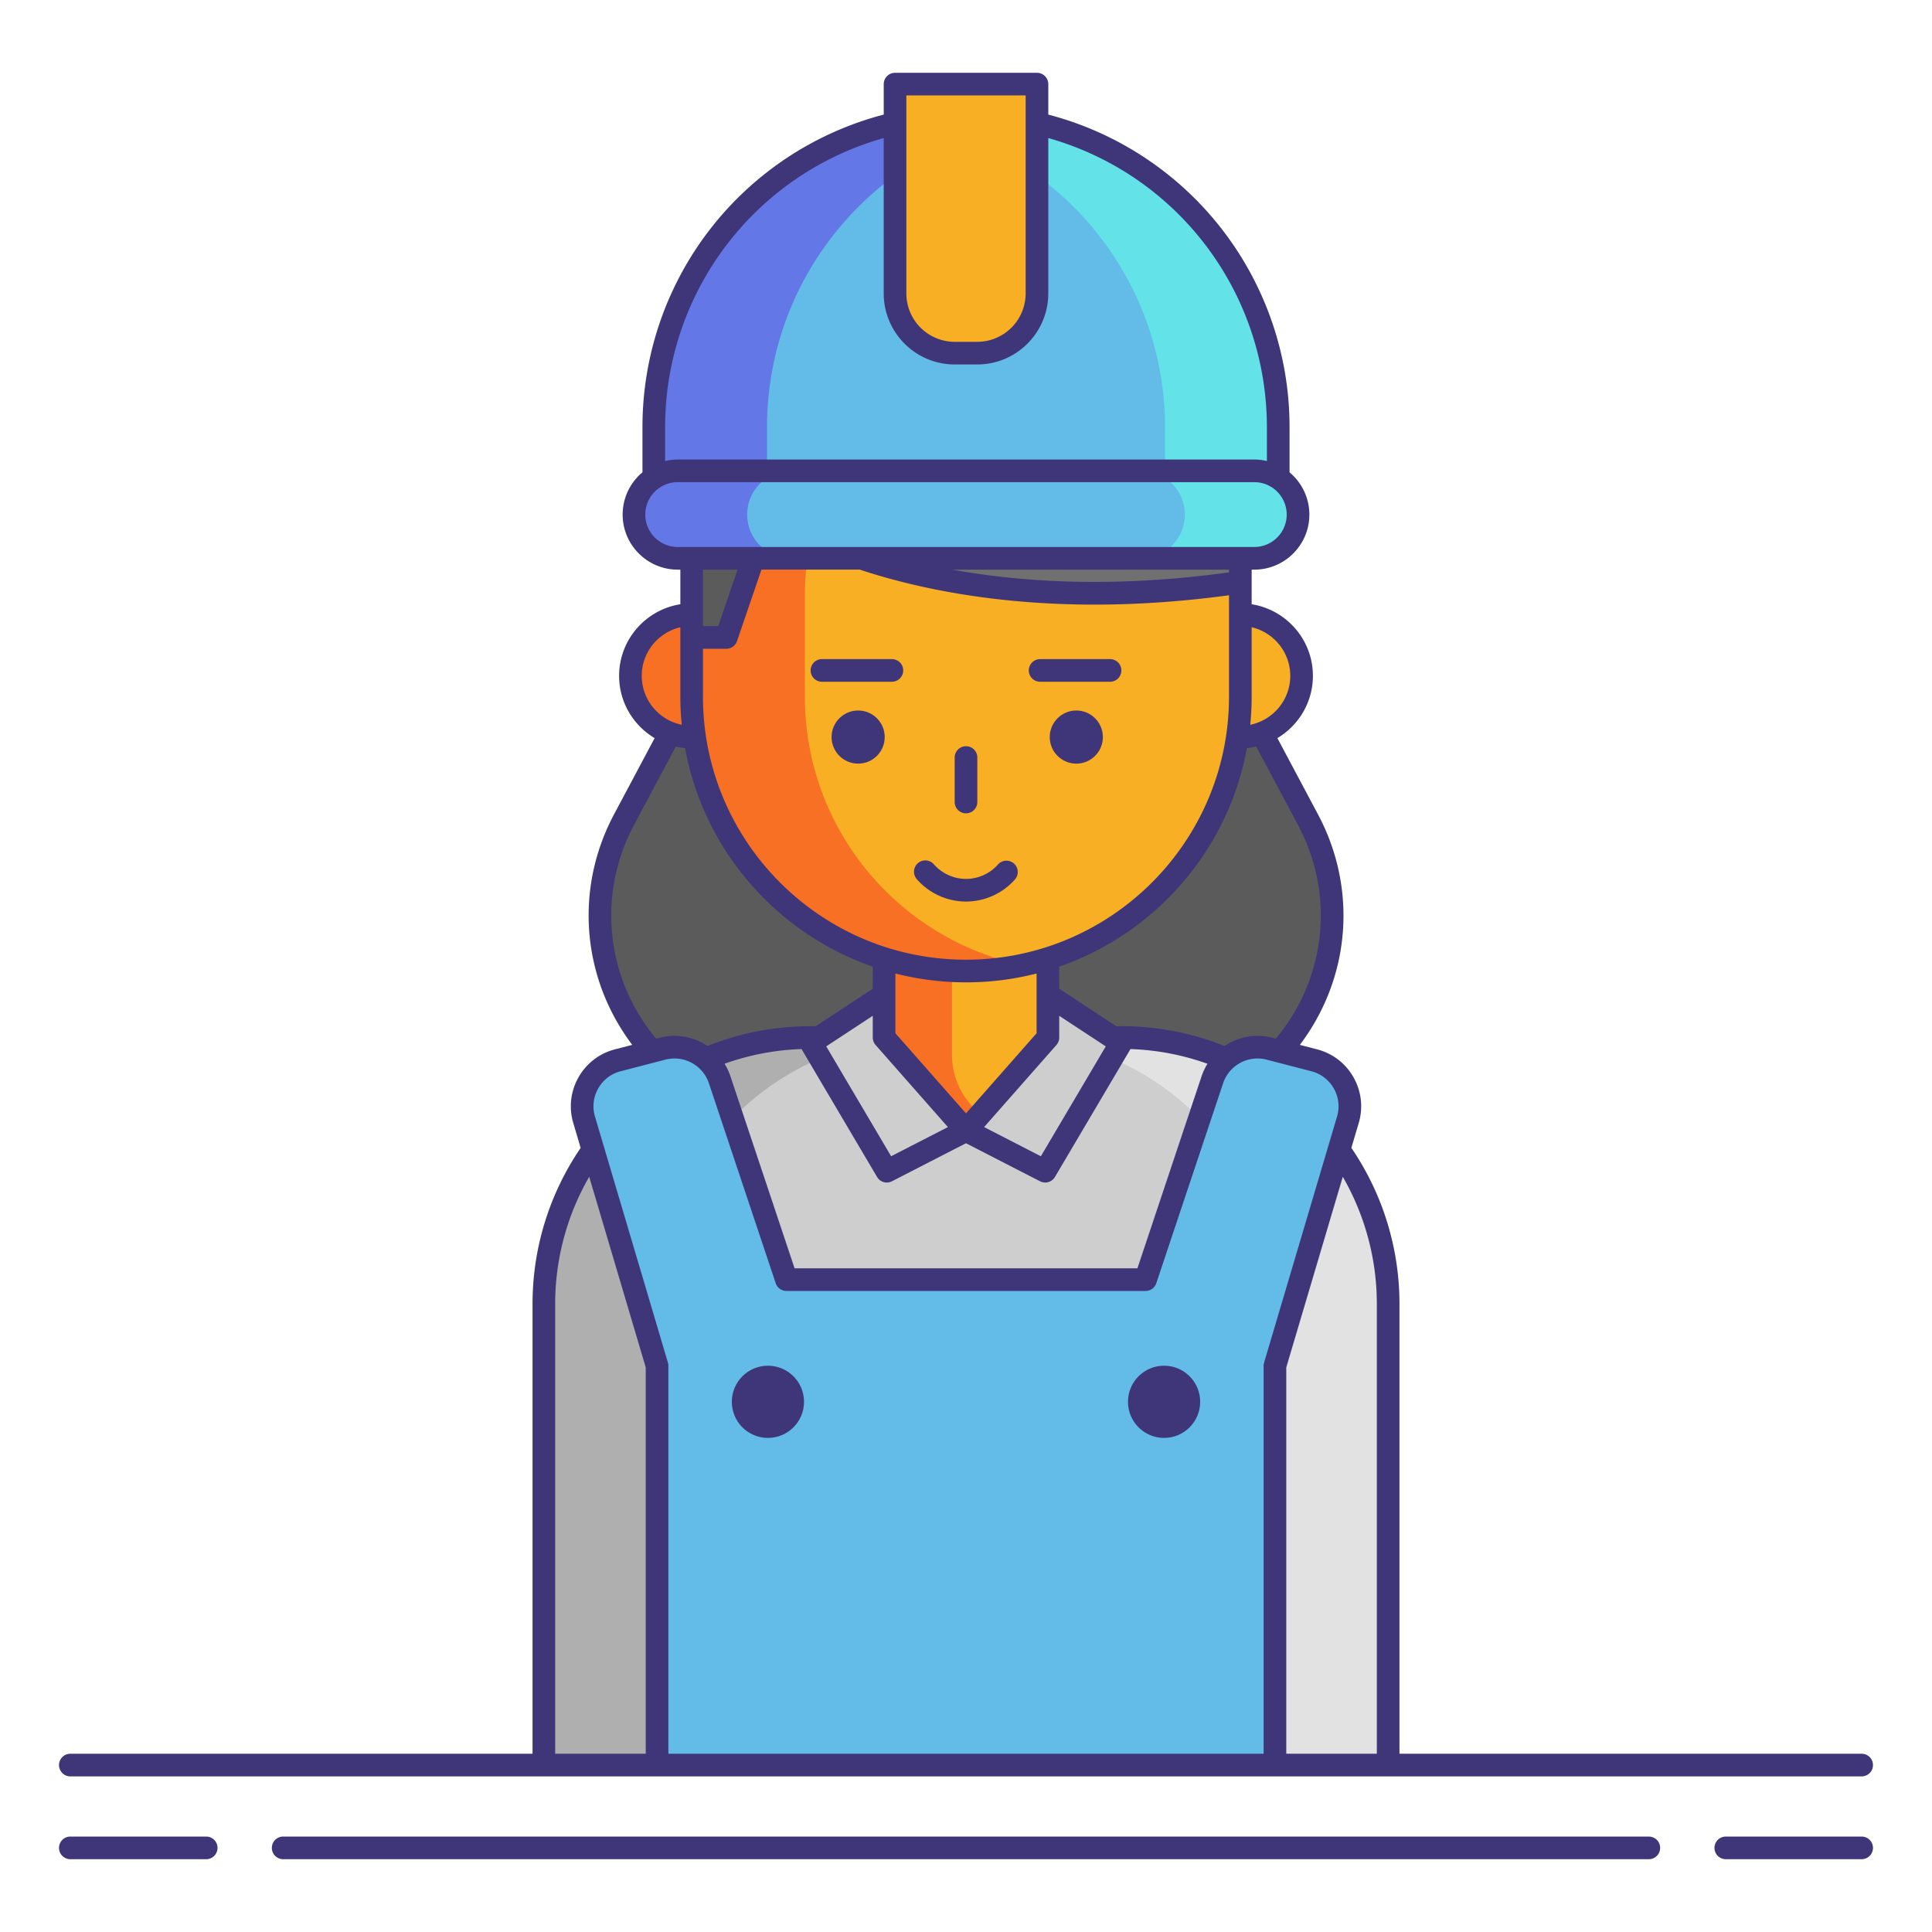 <svg xmlns="http://www.w3.org/2000/svg" version="1.1" xmlns:xlink="http://www.w3.org/1999/xlink" xmlns:svgjs="http://svgjs.com/svgjs" width="512" height="512" x="0" y="0" viewBox="0 0 256 256" style="enable-background:new 0 0 512 512" xml:space="preserve"><g><path fill="#5b5b5b" d="m173.322 108.627-8.971-16.852H91.65l-8.971 16.852c-7.901 14.842-.438 33.216 15.575 38.344L128 156.498l29.747-9.527c16.013-5.128 23.476-23.503 15.575-38.344z" data-original="#5b5b5b"></path><circle cx="91.65" cy="89.551" r="8.115" fill="#f87023" data-original="#f87023"></circle><circle cx="164.35" cy="89.551" r="8.115" fill="#f8af23" data-original="#f8af23"></circle><path fill="#cecece" d="M183.936 233.881H72.064v-61.063c0-19.518 15.822-35.34 35.34-35.34h41.192c19.518 0 35.34 15.822 35.34 35.34z" data-original="#cecece"></path><path fill="#e2e2e2" d="M148.596 137.478h-15c19.518 0 35.34 15.822 35.34 35.34v61.063h15v-61.063c0-19.518-15.822-35.34-35.34-35.34z" data-original="#e2e2e2"></path><path fill="#afafaf" d="M122.404 137.478h-15c-19.518 0-35.34 15.822-35.34 35.34v61.063h15v-61.063c0-19.518 15.822-35.34 35.34-35.34z" data-original="#afafaf"></path><path fill="#f8af23" d="M128.824 149.797h-1.648c-5.539 0-10.029-4.49-10.029-10.029V123.87c0-5.539 4.49-10.029 10.029-10.029h1.648c5.539 0 10.029 4.49 10.029 10.029v15.898c0 5.539-4.49 10.029-10.029 10.029z" data-original="#f8af23"></path><path fill="#f87023" d="M126.147 139.768V123.87c0-4.24 2.635-7.857 6.353-9.325a9.979 9.979 0 0 0-3.676-.705h-1.648c-5.539 0-10.029 4.49-10.029 10.029v15.898c0 5.539 4.49 10.029 10.029 10.029h1.648a9.979 9.979 0 0 0 3.676-.705c-3.718-1.466-6.353-5.083-6.353-9.323z" data-original="#f87023"></path><path fill="#f8af23" d="M128 128.666c-20.076 0-36.351-16.275-36.351-36.35V78.913c0-20.076 16.275-36.35 36.35-36.35 20.076 0 36.35 16.275 36.35 36.35v13.403c.001 20.076-16.273 36.35-36.349 36.35z" data-original="#f8af23"></path><path fill="#f87023" d="M106.65 92.316V78.913c0-17.504 12.374-32.115 28.85-35.572a36.48 36.48 0 0 0-7.5-.779c-20.076 0-36.35 16.275-36.35 36.35v13.403c0 20.076 16.275 36.35 36.35 36.35a36.48 36.48 0 0 0 7.5-.779c-16.477-3.455-28.85-18.066-28.85-35.57z" data-original="#f87023"></path><g fill="#3f3679"><circle cx="113.709" cy="97.666" r="3.52" fill="#3f3679" data-original="#3f3679"></circle><circle cx="142.617" cy="97.666" r="3.52" fill="#3f3679" data-original="#3f3679"></circle></g><path fill="#707070" d="M91.65 84.465h4.59l5.537-16.196s21.045 15.004 62.574 8.886v-9.267c0-20.076-16.275-36.35-36.35-36.35-20.076 0-36.35 16.275-36.35 36.35v16.577z" data-original="#707070"></path><path fill="#5b5b5b" d="M136.116 32.459a36.42 36.42 0 0 0-8.116-.921c-20.076 0-36.35 16.275-36.35 36.35v16.576h4.59l5.537-16.196s2.042 1.455 6.105 3.273v-3.654c0-17.283 12.067-31.739 28.234-35.428z" data-original="#5b5b5b"></path><path fill="#cecece" d="M117.147 137.478 128 149.797l-10.493 5.394-10.045-17.008 9.685-6.364zM138.853 137.478 128 149.797l10.493 5.394 10.045-17.008-9.685-6.364z" data-original="#cecece"></path><path fill="#63bce7" d="m174.139 140.495-5.935-1.54a6.302 6.302 0 0 0-7.559 4.103l-8.854 26.502h-47.583l-8.854-26.502a6.302 6.302 0 0 0-7.559-4.103l-5.935 1.54a6.3 6.3 0 0 0-4.459 7.89l9.662 32.592v52.904H168.936v-52.904l9.662-32.592a6.3 6.3 0 0 0-4.459-7.89zM86.63 68.184h82.74V56.646c0-22.848-18.522-41.37-41.37-41.37s-41.37 18.522-41.37 41.37z" data-original="#63bce7"></path><path fill="#6377e7" d="M135.5 15.967a41.562 41.562 0 0 0-7.5-.691c-22.848 0-41.37 18.522-41.37 41.37v11.538h15V56.646c0-20.285 14.604-37.149 33.87-40.679z" data-original="#6377e7"></path><path fill="#63e2e7" d="M120.5 15.967a41.562 41.562 0 0 1 7.5-.691c22.848 0 41.37 18.522 41.37 41.37v11.538h-15V56.646c0-20.285-14.604-37.149-33.87-40.679z" data-original="#63e2e7"></path><path fill="#63bce7" d="M166.201 73.979H89.799a5.795 5.795 0 1 1 0-11.59h76.403a5.795 5.795 0 1 1-.001 11.59z" data-original="#63bce7"></path><path fill="#6377e7" d="M99.004 68.184c0-3.2 2.594-5.795 5.795-5.795h-15a5.795 5.795 0 1 0 0 11.59h15a5.794 5.794 0 0 1-5.795-5.795z" data-original="#6377e7"></path><path fill="#63e2e7" d="M156.996 68.184c0-3.2-2.594-5.795-5.795-5.795h15a5.795 5.795 0 1 1 0 11.59h-15a5.794 5.794 0 0 0 5.795-5.795z" data-original="#63e2e7"></path><path fill="#f8af23" d="M129.49 46.793h-2.979a7.913 7.913 0 0 1-7.913-7.913V11.146h18.806V38.88a7.915 7.915 0 0 1-7.914 7.913z" data-original="#f8af23"></path><g fill="#3f3679"><path d="M27.323 243.354H9.32a1.5 1.5 0 1 0 0 3h18.003a1.5 1.5 0 1 0 0-3zM246.68 243.354h-18.003a1.5 1.5 0 1 0 0 3h18.003a1.5 1.5 0 1 0 0-3zM218.479 243.354H37.521a1.5 1.5 0 1 0 0 3H218.48a1.5 1.5 0 1 0-.001-3zM9.32 235.381h237.36a1.5 1.5 0 1 0 0-3h-61.243v-59.563a36.658 36.658 0 0 0-6.293-20.599c-.026-.038-.058-.068-.086-.103l.98-3.304c.606-2.046.361-4.197-.688-6.055s-2.767-3.177-4.832-3.713l-2.283-.592c6.693-8.85 7.684-20.627 2.413-30.529l-5.387-10.118c2.812-1.68 4.706-4.745 4.706-8.252 0-4.79-3.525-8.762-8.115-9.486v-4.586h.351c4.022 0 7.295-3.272 7.295-7.295a7.284 7.284 0 0 0-2.626-5.599v-5.94a42.775 42.775 0 0 0-31.967-41.463v-4.037a1.5 1.5 0 0 0-1.5-1.5h-18.806a1.5 1.5 0 0 0-1.5 1.5v4.037A42.773 42.773 0 0 0 85.13 56.646v5.939a7.281 7.281 0 0 0-2.626 5.599c0 4.022 3.273 7.295 7.295 7.295h.351v4.586c-4.59.724-8.115 4.696-8.115 9.486 0 3.507 1.894 6.573 4.706 8.253l-5.386 10.118c-5.257 9.874-4.264 21.678 2.421 30.527l-2.292.595c-2.066.536-3.782 1.855-4.832 3.713s-1.294 4.009-.688 6.055l.976 3.292a36.638 36.638 0 0 0-6.376 20.714v59.563H9.32a1.5 1.5 0 1 0 0 3zm173.117-62.563v59.563h-12v-51.187l7.489-25.261a33.687 33.687 0 0 1 4.511 16.885zm-10.439-63.486c4.914 9.23 3.741 20.28-2.945 28.294l-.471-.122a7.798 7.798 0 0 0-6.334 1.104c-.048-.025-.092-.054-.144-.074a36.668 36.668 0 0 0-13.509-2.556h-.642c-.012 0-.023.003-.035.003l-7.566-4.972v-2.924c12.739-4.412 22.406-15.443 24.872-28.963.42-.038.83-.105 1.233-.196zm-55.977 29.137 9.581 10.875-7.522 3.866-8.599-14.559 6.166-4.051v2.878c-.001.365.133.717.374.991zM93.149 85.965h3.09c.642 0 1.212-.408 1.419-1.015l3.238-9.472h13.033l.012.005c7.074 2.336 17.495 4.631 31.121 4.631 5.422 0 11.359-.37 17.787-1.239v13.439c0 19.217-15.634 34.851-34.851 34.851s-34.851-15.634-34.851-34.851v-6.349zm53.371 52.686-8.6 14.559-7.521-3.866 9.581-10.875a1.5 1.5 0 0 0 .374-.992v-2.878zM128 130.167c3.227 0 6.361-.408 9.354-1.172v7.916L128 147.528l-9.354-10.617v-7.916a37.824 37.824 0 0 0 9.354 1.172zm-21.793 8.839 10.009 16.948a1.497 1.497 0 0 0 1.977.571l9.807-5.041 9.807 5.041a1.5 1.5 0 0 0 1.978-.571l10.01-16.948c3.504.121 6.925.776 10.202 1.949a7.717 7.717 0 0 0-.773 1.629l-8.512 25.477h-45.423l-8.512-25.478a7.716 7.716 0 0 0-.775-1.631 33.568 33.568 0 0 1 10.205-1.946zm64.759-49.455c0 3.197-2.28 5.871-5.3 6.483a38.09 38.09 0 0 0 .185-3.718v-9.202c2.926.682 5.115 3.306 5.115 6.437zm-8.115-13.71c-15.072 2.08-27.336 1.336-36.669-.362h36.669zm-42.754-63.195h15.806V38.88a6.42 6.42 0 0 1-6.414 6.414h-2.979a6.42 6.42 0 0 1-6.413-6.414zm-31.967 44c0-17.928 11.847-33.511 28.967-38.355V38.88c0 5.19 4.223 9.414 9.413 9.414h2.979c5.191 0 9.414-4.223 9.414-9.414V18.291c17.12 4.844 28.967 20.428 28.967 38.355v4.443a7.29 7.29 0 0 0-1.669-.2H89.799a7.29 7.29 0 0 0-1.669.2zm-2.627 11.538a4.3 4.3 0 0 1 4.295-4.295H166.2c2.368 0 4.295 1.927 4.295 4.295s-1.927 4.295-4.295 4.295H89.799a4.3 4.3 0 0 1-4.296-4.295zm12.223 7.295-2.559 7.486h-2.018v-7.486zm-7.577 7.635v9.202c0 1.255.065 2.495.185 3.718-3.019-.612-5.3-3.286-5.3-6.483 0-3.131 2.189-5.755 5.115-6.437zm-6.147 26.218 5.54-10.405c.402.09.813.158 1.232.196 2.466 13.52 12.133 24.551 24.872 28.963v2.924l-7.56 4.968h-.683c-4.722 0-9.317.885-13.664 2.622a7.799 7.799 0 0 0-6.321-1.096l-.478.124c-6.676-8.011-7.837-19.093-2.938-28.296zm-4.739 34.9a4.758 4.758 0 0 1 2.974-2.285l5.935-1.54a4.813 4.813 0 0 1 5.759 3.125l8.854 26.502a1.5 1.5 0 0 0 1.423 1.025h47.584c.645 0 1.218-.413 1.423-1.025l8.854-26.502a4.812 4.812 0 0 1 5.759-3.125l5.935 1.54a4.769 4.769 0 0 1 2.975 2.285 4.765 4.765 0 0 1 .423 3.727l-9.662 32.592a1.499 1.499 0 0 0-.062.426v51.404H88.564v-51.404c0-.145-.021-.288-.062-.426l-9.662-32.592a4.765 4.765 0 0 1 .423-3.727zm-5.699 28.586a33.662 33.662 0 0 1 4.51-16.887l7.49 25.264v51.187h-12z" fill="#3f3679" data-original="#3f3679"></path><path d="M128 107.77a1.5 1.5 0 0 0 1.5-1.5v-5.893a1.5 1.5 0 1 0-3 0v5.893a1.5 1.5 0 0 0 1.5 1.5zM128 119.46a8.675 8.675 0 0 0 6.518-2.962 1.501 1.501 0 0 0-2.256-1.978c-1.08 1.232-2.634 1.939-4.262 1.939s-3.181-.707-4.262-1.939a1.5 1.5 0 1 0-2.256 1.978A8.675 8.675 0 0 0 128 119.46zM108.912 90.336h9.268a1.5 1.5 0 1 0 0-3h-9.268a1.5 1.5 0 1 0 0 3zM137.82 90.336h9.268a1.5 1.5 0 1 0 0-3h-9.268a1.5 1.5 0 1 0 0 3z" fill="#3f3679" data-original="#3f3679"></path><circle cx="101.754" cy="185.747" r="4.784" fill="#3f3679" data-original="#3f3679"></circle><circle cx="154.246" cy="185.747" r="4.784" fill="#3f3679" data-original="#3f3679"></circle></g></g></svg>